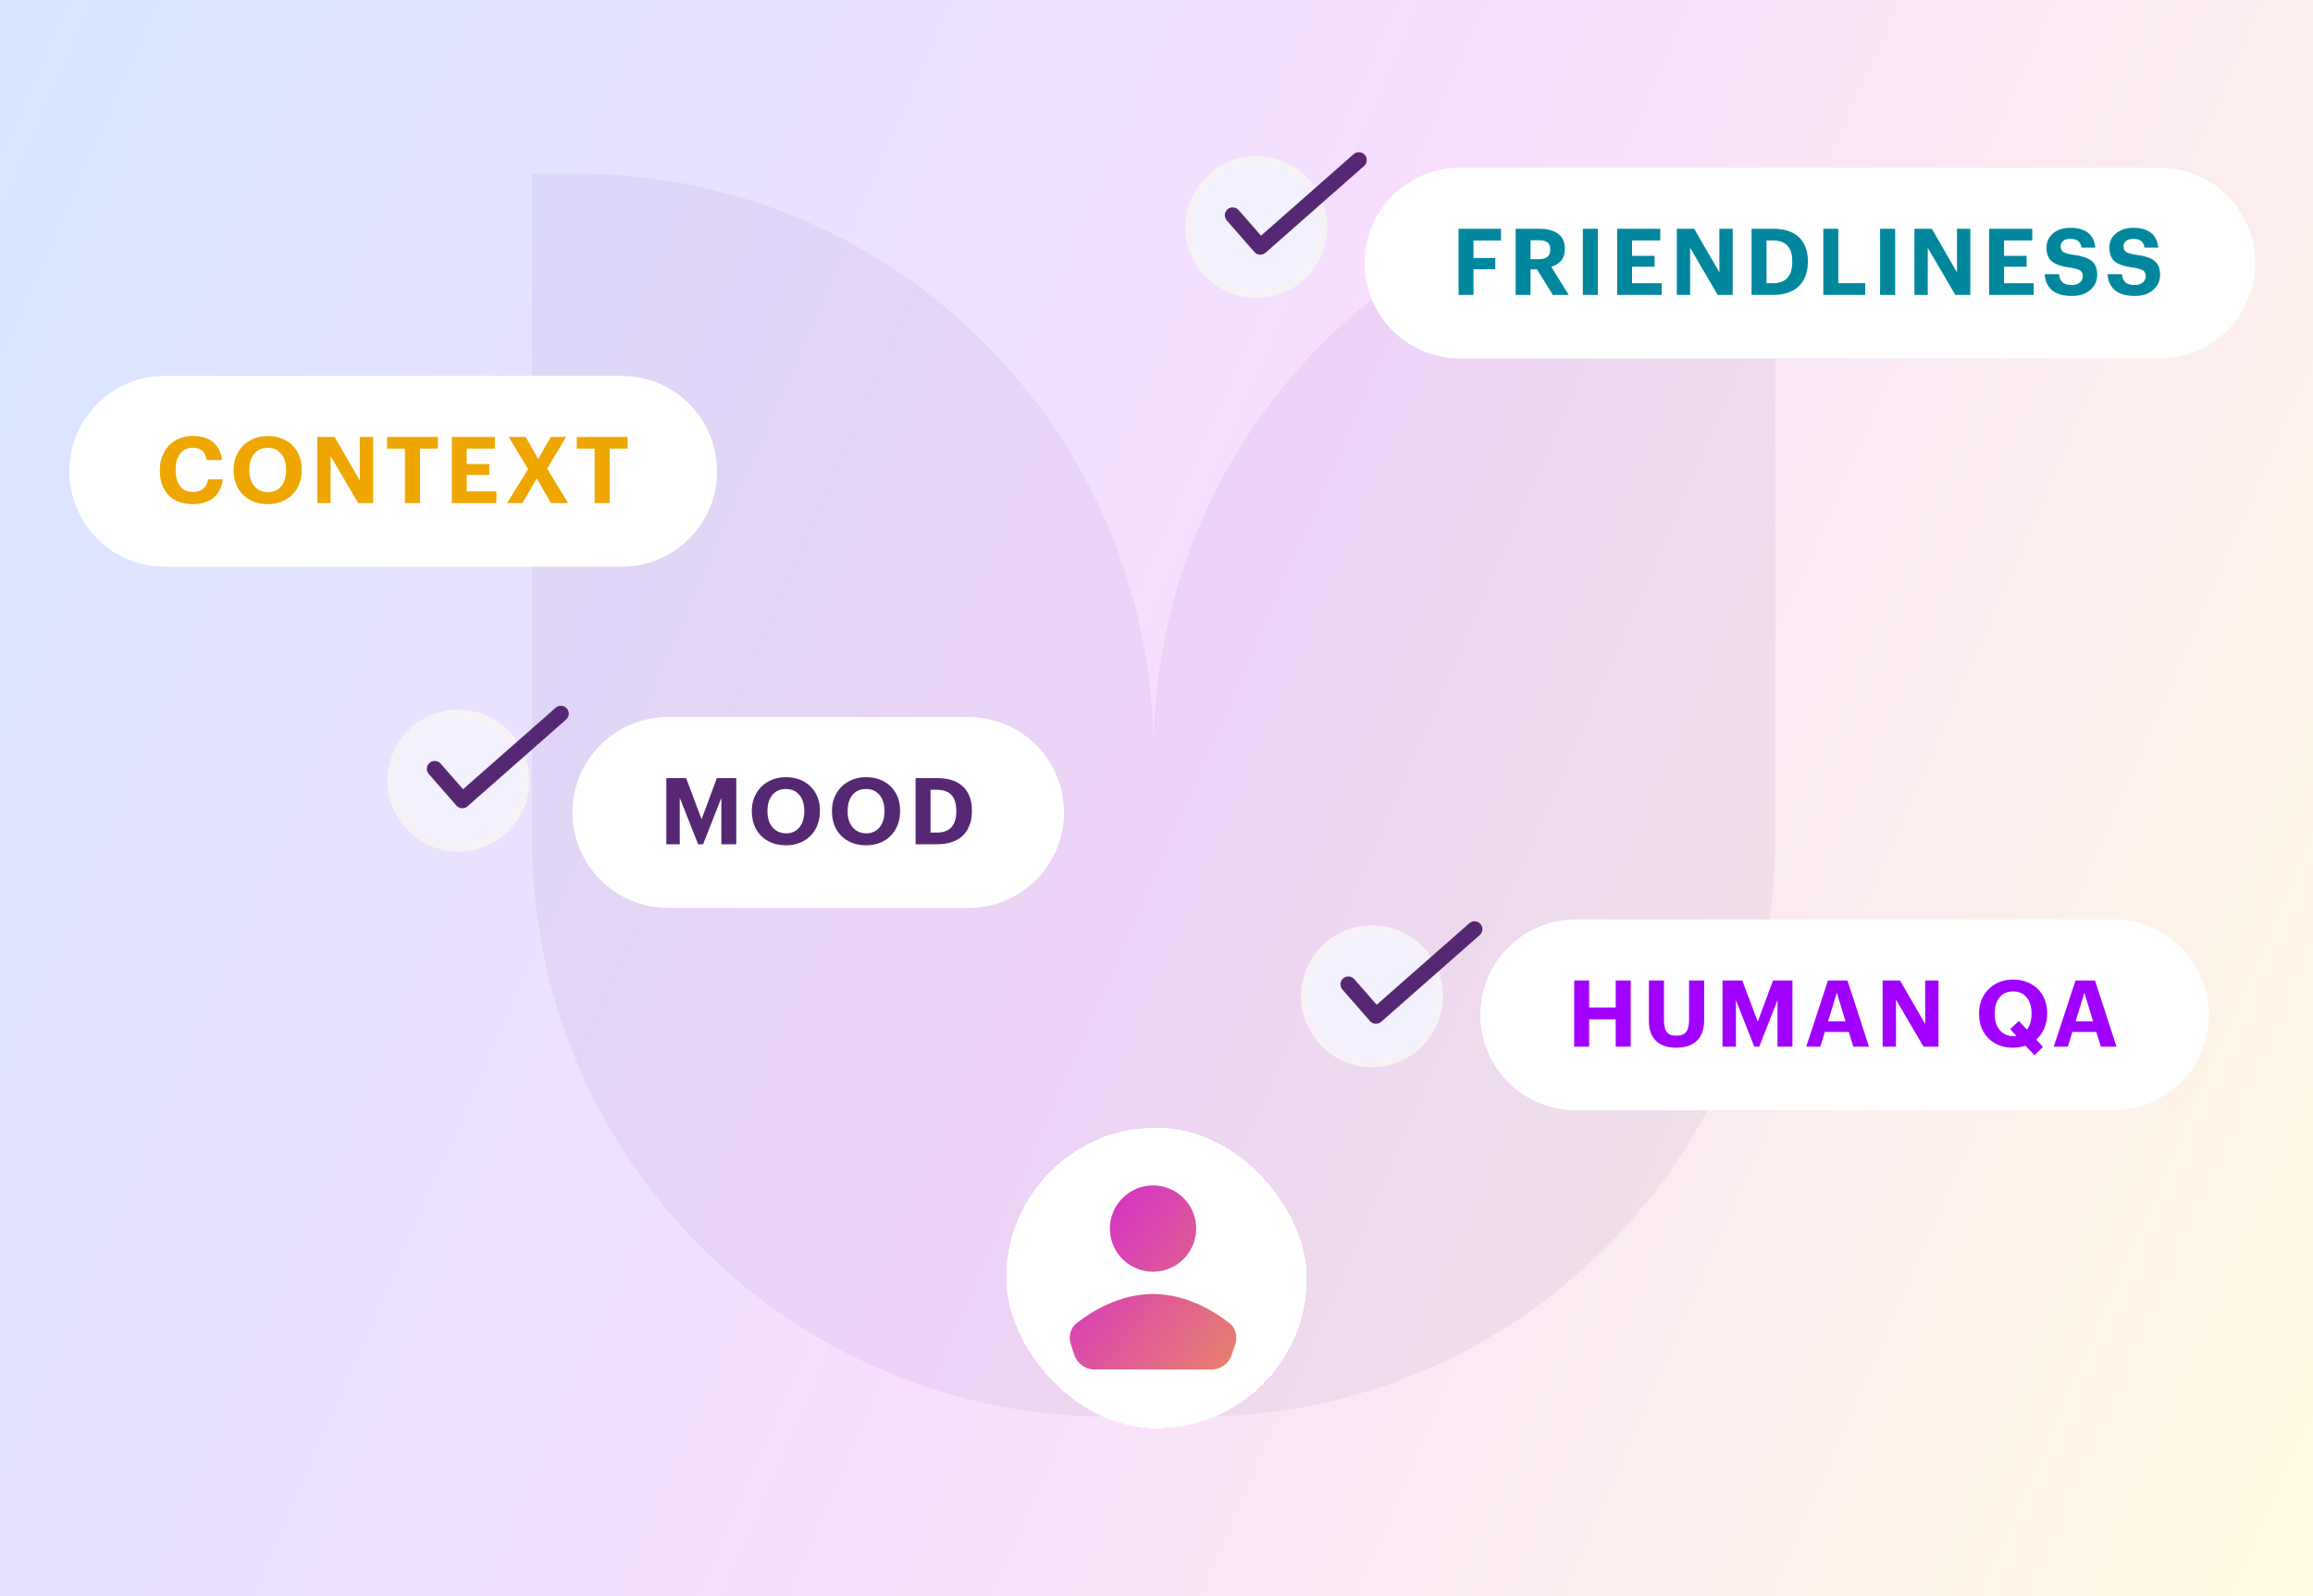 <svg width="400" height="276" viewBox="0 0 400 276" fill="none" xmlns="http://www.w3.org/2000/svg">
<g clip-path="url(#clip0_13_4084)">
<rect width="400" height="276" fill="url(#paint0_linear_13_4084)"/>
<g opacity="0.07" clip-path="url(#clip1_13_4084)">
<path d="M199.501 130C199.501 74.772 244.273 30 299.501 30H307.001V144.999C307.001 200.228 262.229 244.999 207.001 244.999H199.501V130Z" fill="#562873"/>
<path d="M92 145C92 200.229 136.772 245 192 245H199.499V130.001C199.499 74.772 154.728 30.001 99.499 30.001H92V145Z" fill="#562873"/>
</g>
<g filter="url(#filter0_d_13_4084)">
<rect x="174" y="191" width="52" height="52" rx="26" fill="white" shape-rendering="crispEdges"/>
<path d="M206.864 208.462C206.864 212.583 203.524 215.924 199.403 215.924C195.281 215.924 191.941 212.583 191.941 208.462C191.941 204.341 195.281 201 199.403 201C203.524 201 206.864 204.341 206.864 208.462Z" fill="url(#paint1_linear_13_4084)"/>
<path d="M186.184 224.821C188.634 222.894 193.509 219.776 199.403 219.776C205.296 219.776 210.171 222.894 212.621 224.821C213.714 225.681 214.056 227.135 213.624 228.457L213.035 230.261C212.533 231.796 211.102 232.834 209.488 232.834H189.317C187.703 232.834 186.272 231.796 185.771 230.261L185.181 228.457C184.75 227.135 185.091 225.681 186.184 224.821Z" fill="url(#paint2_linear_13_4084)"/>
</g>
<g filter="url(#filter1_d_13_4084)">
<path d="M236 41.5C236 32.387 243.387 25 252.5 25H373.5C382.613 25 390 32.387 390 41.5V41.5C390 50.613 382.613 58 373.5 58H252.5C243.387 58 236 50.613 236 41.5V41.5Z" fill="white"/>
<path d="M252.234 47V35.562H259.578V37.594H254.82V40.617H258.586V42.57H254.82V47H252.234ZM262.113 47V35.562H266.206C267.597 35.562 268.68 35.852 269.456 36.43C270.232 37.008 270.62 37.875 270.62 39.031V39.094C270.62 39.911 270.409 40.57 269.988 41.07C269.566 41.565 268.993 41.919 268.269 42.133L271.292 47H268.542L265.808 42.586H264.683V47H262.113ZM264.683 40.82H266.144C267.446 40.82 268.097 40.273 268.097 39.18V39.109C268.097 38.547 267.935 38.146 267.613 37.906C267.29 37.667 266.8 37.547 266.144 37.547H264.683V40.82ZM273.725 47V35.562H276.334V47H273.725ZM279.666 47V35.562H287.119V37.578H282.236V40.25H286.142V42.133H282.236V44.984H287.377V47H279.666ZM289.981 47V35.562H292.989L297.341 43.094V35.562H299.645V47H297.052L292.286 38.859V47H289.981ZM305.492 44.984H306.555C308.815 44.984 309.945 43.763 309.945 41.32V41.195C309.945 39.992 309.669 39.089 309.117 38.484C308.57 37.88 307.706 37.578 306.523 37.578H305.492V44.984ZM302.906 47V35.562H306.648C308.617 35.562 310.109 36.057 311.125 37.047C312.141 38.036 312.648 39.406 312.648 41.156V41.289C312.648 42.148 312.521 42.927 312.266 43.625C312.016 44.323 311.643 44.925 311.148 45.43C310.659 45.93 310.029 46.318 309.258 46.594C308.492 46.865 307.617 47 306.633 47H302.906ZM315.316 47V35.562H317.902V44.969H322.558V47H315.316ZM325.131 47V35.562H327.741V47H325.131ZM331.072 47V35.562H334.08L338.431 43.094V35.562H340.736V47H338.142L333.377 38.859V47H331.072ZM343.997 47V35.562H351.45V37.578H346.567V40.25H350.473V42.133H346.567V44.984H351.708V47H343.997ZM358.312 47.18C356.797 47.18 355.648 46.849 354.867 46.188C354.091 45.526 353.667 44.602 353.594 43.414H356.07C356.102 43.695 356.156 43.94 356.234 44.148C356.312 44.352 356.432 44.544 356.594 44.727C356.755 44.909 356.979 45.05 357.266 45.148C357.557 45.242 357.906 45.289 358.312 45.289C358.875 45.289 359.328 45.148 359.672 44.867C360.021 44.586 360.195 44.219 360.195 43.766C360.195 43.312 360.047 42.984 359.75 42.781C359.453 42.578 358.883 42.411 358.039 42.281C356.549 42.089 355.487 41.734 354.852 41.219C354.221 40.698 353.906 39.893 353.906 38.805C353.906 37.815 354.286 37 355.047 36.359C355.812 35.719 356.82 35.398 358.07 35.398C359.367 35.398 360.38 35.688 361.109 36.266C361.839 36.839 362.255 37.69 362.359 38.82H359.977C359.898 38.305 359.703 37.925 359.391 37.68C359.078 37.43 358.638 37.305 358.07 37.305C357.518 37.305 357.094 37.422 356.797 37.656C356.505 37.891 356.359 38.206 356.359 38.602C356.359 39.029 356.5 39.346 356.781 39.555C357.068 39.763 357.635 39.93 358.484 40.055C359.214 40.148 359.823 40.271 360.312 40.422C360.807 40.568 361.24 40.773 361.609 41.039C361.979 41.3 362.25 41.635 362.422 42.047C362.594 42.453 362.68 42.948 362.68 43.531C362.68 44.573 362.281 45.443 361.484 46.141C360.688 46.833 359.63 47.18 358.312 47.18ZM369.191 47.18C367.675 47.18 366.527 46.849 365.745 46.188C364.969 45.526 364.545 44.602 364.472 43.414H366.948C366.98 43.695 367.034 43.94 367.113 44.148C367.191 44.352 367.31 44.544 367.472 44.727C367.633 44.909 367.857 45.05 368.144 45.148C368.435 45.242 368.784 45.289 369.191 45.289C369.753 45.289 370.206 45.148 370.55 44.867C370.899 44.586 371.073 44.219 371.073 43.766C371.073 43.312 370.925 42.984 370.628 42.781C370.331 42.578 369.761 42.411 368.917 42.281C367.428 42.089 366.365 41.734 365.73 41.219C365.099 40.698 364.784 39.893 364.784 38.805C364.784 37.815 365.165 37 365.925 36.359C366.691 35.719 367.698 35.398 368.948 35.398C370.245 35.398 371.258 35.688 371.988 36.266C372.717 36.839 373.133 37.69 373.238 38.82H370.855C370.777 38.305 370.581 37.925 370.269 37.68C369.956 37.43 369.516 37.305 368.948 37.305C368.396 37.305 367.972 37.422 367.675 37.656C367.383 37.891 367.238 38.206 367.238 38.602C367.238 39.029 367.378 39.346 367.659 39.555C367.946 39.763 368.514 39.93 369.363 40.055C370.092 40.148 370.701 40.271 371.191 40.422C371.685 40.568 372.118 40.773 372.488 41.039C372.857 41.3 373.128 41.635 373.3 42.047C373.472 42.453 373.558 42.948 373.558 43.531C373.558 44.573 373.159 45.443 372.363 46.141C371.566 46.833 370.508 47.18 369.191 47.18Z" fill="#00879E"/>
</g>
<g filter="url(#filter2_d_13_4084)">
<path d="M99 136.5C99 127.387 106.387 120 115.5 120H167.5C176.613 120 184 127.387 184 136.5V136.5C184 145.613 176.613 153 167.5 153H115.5C106.387 153 99 145.613 99 136.5V136.5Z" fill="white"/>
<path d="M115.234 142V130.562H118.656L121.328 137.68L123.969 130.562H127.328V142H124.75V133.969L121.586 142H120.734L117.555 133.969V142H115.234ZM135.941 140.109C136.904 140.109 137.67 139.768 138.238 139.086C138.805 138.398 139.089 137.477 139.089 136.32V136.195C139.089 135.065 138.805 134.159 138.238 133.477C137.67 132.789 136.894 132.445 135.909 132.445C134.92 132.445 134.141 132.784 133.573 133.461C133.006 134.138 132.722 135.055 132.722 136.211V136.336C132.722 137.487 133.019 138.404 133.613 139.086C134.211 139.768 134.988 140.109 135.941 140.109ZM138.995 141.422C138.099 141.927 137.066 142.18 135.894 142.18C134.722 142.18 133.688 141.927 132.792 141.422C131.896 140.917 131.209 140.224 130.73 139.344C130.256 138.464 130.019 137.466 130.019 136.352V136.227C130.019 135.107 130.271 134.104 130.777 133.219C131.287 132.328 131.99 131.635 132.886 131.141C133.782 130.646 134.79 130.398 135.909 130.398C137.045 130.398 138.058 130.638 138.948 131.117C139.844 131.596 140.542 132.273 141.042 133.148C141.542 134.023 141.792 135.026 141.792 136.156V136.289C141.792 137.419 141.55 138.43 141.066 139.32C140.586 140.211 139.896 140.911 138.995 141.422ZM149.803 140.109C150.767 140.109 151.532 139.768 152.1 139.086C152.668 138.398 152.952 137.477 152.952 136.32V136.195C152.952 135.065 152.668 134.159 152.1 133.477C151.532 132.789 150.756 132.445 149.772 132.445C148.782 132.445 148.004 132.784 147.436 133.461C146.868 134.138 146.584 135.055 146.584 136.211V136.336C146.584 137.487 146.881 138.404 147.475 139.086C148.074 139.768 148.85 140.109 149.803 140.109ZM152.858 141.422C151.962 141.927 150.928 142.18 149.756 142.18C148.584 142.18 147.551 141.927 146.655 141.422C145.759 140.917 145.071 140.224 144.592 139.344C144.118 138.464 143.881 137.466 143.881 136.352V136.227C143.881 135.107 144.134 134.104 144.639 133.219C145.149 132.328 145.853 131.635 146.748 131.141C147.644 130.646 148.652 130.398 149.772 130.398C150.907 130.398 151.92 130.638 152.811 131.117C153.707 131.596 154.405 132.273 154.905 133.148C155.405 134.023 155.655 135.026 155.655 136.156V136.289C155.655 137.419 155.413 138.43 154.928 139.32C154.449 140.211 153.759 140.911 152.858 141.422ZM160.923 139.984H161.986C164.246 139.984 165.377 138.763 165.377 136.32V136.195C165.377 134.992 165.101 134.089 164.548 133.484C164.002 132.88 163.137 132.578 161.955 132.578H160.923V139.984ZM158.338 142V130.562H162.08C164.048 130.562 165.541 131.057 166.556 132.047C167.572 133.036 168.08 134.406 168.08 136.156V136.289C168.08 137.148 167.952 137.927 167.697 138.625C167.447 139.323 167.074 139.924 166.58 140.43C166.09 140.93 165.46 141.318 164.689 141.594C163.923 141.865 163.048 142 162.064 142H158.338Z" fill="#562873"/>
</g>
<g filter="url(#filter3_d_13_4084)">
<path d="M12 77.5C12 68.387 19.387 61 28.5 61H107.5C116.613 61 124 68.387 124 77.5V77.5C124 86.613 116.613 94 107.5 94H28.5C19.387 94 12 86.613 12 77.5V77.5Z" fill="white"/>
<path d="M33.383 83.18C31.544 83.18 30.128 82.659 29.133 81.617C28.138 80.57 27.641 79.148 27.641 77.352V77.227C27.641 76.372 27.784 75.581 28.07 74.852C28.362 74.122 28.758 73.505 29.258 73C29.763 72.495 30.365 72.099 31.062 71.812C31.766 71.526 32.518 71.383 33.32 71.383C34.253 71.383 35.078 71.531 35.797 71.828C36.516 72.125 37.104 72.591 37.562 73.227C38.026 73.857 38.302 74.63 38.391 75.547H35.734C35.536 74.135 34.737 73.43 33.336 73.43C32.43 73.43 31.708 73.766 31.172 74.438C30.641 75.109 30.375 76.034 30.375 77.211V77.336C30.375 78.518 30.635 79.438 31.156 80.094C31.677 80.75 32.409 81.078 33.352 81.078C34.081 81.078 34.675 80.893 35.133 80.523C35.591 80.154 35.872 79.609 35.977 78.891H38.523C38.43 79.812 38.151 80.599 37.688 81.25C37.224 81.901 36.628 82.385 35.898 82.703C35.169 83.021 34.331 83.18 33.383 83.18ZM46.331 81.109C47.295 81.109 48.06 80.768 48.628 80.086C49.196 79.398 49.48 78.477 49.48 77.32V77.195C49.48 76.065 49.196 75.159 48.628 74.477C48.06 73.789 47.284 73.445 46.3 73.445C45.31 73.445 44.532 73.784 43.964 74.461C43.396 75.138 43.112 76.055 43.112 77.211V77.336C43.112 78.487 43.409 79.404 44.003 80.086C44.602 80.768 45.378 81.109 46.331 81.109ZM49.386 82.422C48.49 82.927 47.456 83.18 46.284 83.18C45.112 83.18 44.079 82.927 43.183 82.422C42.287 81.917 41.599 81.224 41.12 80.344C40.646 79.463 40.409 78.466 40.409 77.352V77.227C40.409 76.107 40.662 75.104 41.167 74.219C41.678 73.328 42.381 72.635 43.277 72.141C44.172 71.646 45.18 71.398 46.3 71.398C47.435 71.398 48.448 71.638 49.339 72.117C50.235 72.596 50.933 73.273 51.433 74.148C51.933 75.023 52.183 76.026 52.183 77.156V77.289C52.183 78.419 51.941 79.43 51.456 80.32C50.977 81.211 50.287 81.912 49.386 82.422ZM54.866 83V71.562H57.873L62.225 79.094V71.562H64.53V83H61.936L57.17 74.859V83H54.866ZM70.025 83V73.578H66.939V71.562H75.728V73.578H72.634V83H70.025ZM78.138 83V71.562H85.591V73.578H80.708V76.25H84.614V78.133H80.708V80.984H85.848V83H78.138ZM87.695 83L91.328 77.125L87.969 71.562H90.898L93.078 75.367L95.234 71.562H97.891L94.625 77.047L98.242 83H95.297L92.82 78.742L90.352 83H87.695ZM102.831 83V73.578H99.745V71.562H108.534V73.578H105.441V83H102.831Z" fill="#EFA700"/>
</g>
<g filter="url(#filter4_d_13_4084)">
<path d="M256 171.5C256 162.387 263.387 155 272.5 155H365.5C374.613 155 382 162.387 382 171.5V171.5C382 180.613 374.613 188 365.5 188H272.5C263.387 188 256 180.613 256 171.5V171.5Z" fill="white"/>
<path d="M272.234 177V165.562H274.82V170.234H279.414V165.562H282.008V177H279.414V172.281H274.82V177H272.234ZM289.878 177.18C288.363 177.18 287.196 176.784 286.378 175.992C285.56 175.201 285.152 174.049 285.152 172.539V165.562H287.761V172.375C287.761 173.344 287.922 174.042 288.245 174.469C288.568 174.896 289.118 175.109 289.894 175.109C290.675 175.109 291.238 174.896 291.581 174.469C291.925 174.042 292.097 173.312 292.097 172.281V165.562H294.706V172.438C294.706 173.984 294.29 175.161 293.456 175.969C292.623 176.776 291.43 177.18 289.878 177.18ZM297.881 177V165.562H301.303L303.975 172.68L306.616 165.562H309.975V177H307.397V168.969L304.233 177H303.381L300.202 168.969V177H297.881ZM312.361 177L316.119 165.562H319.494L323.213 177H320.502L319.72 174.453H315.58L314.791 177H312.361ZM317.658 167.672L316.134 172.617H319.158L317.658 167.672ZM325.575 177V165.562H328.583L332.934 173.094V165.562H335.239V177H332.645L327.88 168.859V177H325.575ZM351.839 178.484L350.284 176.844C349.586 177.068 348.868 177.18 348.128 177.18C346.956 177.18 345.922 176.927 345.027 176.422C344.131 175.917 343.443 175.224 342.964 174.344C342.49 173.464 342.253 172.466 342.253 171.352V171.227C342.253 170.107 342.506 169.104 343.011 168.219C343.521 167.328 344.224 166.635 345.12 166.141C346.016 165.646 347.024 165.398 348.144 165.398C348.993 165.398 349.782 165.539 350.511 165.82C351.24 166.102 351.863 166.492 352.378 166.992C352.894 167.492 353.297 168.102 353.589 168.82C353.881 169.534 354.027 170.312 354.027 171.156V171.289C354.027 172.211 353.863 173.057 353.534 173.828C353.211 174.599 352.748 175.25 352.144 175.781L353.308 177.031L351.839 178.484ZM348.175 175.18C348.238 175.18 348.417 175.167 348.714 175.141L347.628 173.961L349.136 172.555L350.542 174.07C351.063 173.357 351.323 172.44 351.323 171.32V171.195C351.323 170.065 351.04 169.159 350.472 168.477C349.904 167.789 349.128 167.445 348.144 167.445C347.154 167.445 346.376 167.784 345.808 168.461C345.24 169.133 344.956 170.049 344.956 171.211V171.336C344.956 172.523 345.251 173.461 345.839 174.148C346.433 174.836 347.211 175.18 348.175 175.18ZM355.17 177L358.928 165.562H362.303L366.022 177H363.311L362.53 174.453H358.389L357.6 177H355.17ZM360.467 167.672L358.944 172.617H361.967L360.467 167.672Z" fill="#A100FF"/>
</g>
<circle cx="79.273" cy="135" r="11.591" fill="#F3F1FD" stroke="#F7F2F8" stroke-width="1.364"/>
<path d="M75.18 132.955L79.952 138.409L96.998 123.409" stroke="#562873" stroke-width="2.727" stroke-linecap="round" stroke-linejoin="round"/>
<circle cx="217.273" cy="39.273" r="11.591" fill="#F3F1FD" stroke="#F7F2F8" stroke-width="1.364"/>
<path d="M213.18 37.227L217.952 42.682L234.998 27.682" stroke="#562873" stroke-width="2.727" stroke-linecap="round" stroke-linejoin="round"/>
<circle cx="237.273" cy="172.273" r="11.591" fill="#F3F1FD" stroke="#F7F2F8" stroke-width="1.364"/>
<path d="M233.18 170.227L237.952 175.682L254.998 160.682" stroke="#562873" stroke-width="2.727" stroke-linecap="round" stroke-linejoin="round"/>
</g>
<defs>
<filter id="filter0_d_13_4084" x="154" y="175" width="92" height="92" filterUnits="userSpaceOnUse" color-interpolation-filters="sRGB">
<feFlood flood-opacity="0" result="BackgroundImageFix"/>
<feColorMatrix in="SourceAlpha" type="matrix" values="0 0 0 0 0 0 0 0 0 0 0 0 0 0 0 0 0 0 127 0" result="hardAlpha"/>
<feOffset dy="4"/>
<feGaussianBlur stdDeviation="10"/>
<feComposite in2="hardAlpha" operator="out"/>
<feColorMatrix type="matrix" values="0 0 0 0 0 0 0 0 0 0 0 0 0 0 0 0 0 0 0.07 0"/>
<feBlend mode="normal" in2="BackgroundImageFix" result="effect1_dropShadow_13_4084"/>
<feBlend mode="normal" in="SourceGraphic" in2="effect1_dropShadow_13_4084" result="shape"/>
</filter>
<filter id="filter1_d_13_4084" x="216" y="9" width="194" height="73" filterUnits="userSpaceOnUse" color-interpolation-filters="sRGB">
<feFlood flood-opacity="0" result="BackgroundImageFix"/>
<feColorMatrix in="SourceAlpha" type="matrix" values="0 0 0 0 0 0 0 0 0 0 0 0 0 0 0 0 0 0 127 0" result="hardAlpha"/>
<feOffset dy="4"/>
<feGaussianBlur stdDeviation="10"/>
<feComposite in2="hardAlpha" operator="out"/>
<feColorMatrix type="matrix" values="0 0 0 0 0 0 0 0 0 0 0 0 0 0 0 0 0 0 0.07 0"/>
<feBlend mode="normal" in2="BackgroundImageFix" result="effect1_dropShadow_13_4084"/>
<feBlend mode="normal" in="SourceGraphic" in2="effect1_dropShadow_13_4084" result="shape"/>
</filter>
<filter id="filter2_d_13_4084" x="79" y="104" width="125" height="73" filterUnits="userSpaceOnUse" color-interpolation-filters="sRGB">
<feFlood flood-opacity="0" result="BackgroundImageFix"/>
<feColorMatrix in="SourceAlpha" type="matrix" values="0 0 0 0 0 0 0 0 0 0 0 0 0 0 0 0 0 0 127 0" result="hardAlpha"/>
<feOffset dy="4"/>
<feGaussianBlur stdDeviation="10"/>
<feComposite in2="hardAlpha" operator="out"/>
<feColorMatrix type="matrix" values="0 0 0 0 0 0 0 0 0 0 0 0 0 0 0 0 0 0 0.07 0"/>
<feBlend mode="normal" in2="BackgroundImageFix" result="effect1_dropShadow_13_4084"/>
<feBlend mode="normal" in="SourceGraphic" in2="effect1_dropShadow_13_4084" result="shape"/>
</filter>
<filter id="filter3_d_13_4084" x="-8" y="45" width="152" height="73" filterUnits="userSpaceOnUse" color-interpolation-filters="sRGB">
<feFlood flood-opacity="0" result="BackgroundImageFix"/>
<feColorMatrix in="SourceAlpha" type="matrix" values="0 0 0 0 0 0 0 0 0 0 0 0 0 0 0 0 0 0 127 0" result="hardAlpha"/>
<feOffset dy="4"/>
<feGaussianBlur stdDeviation="10"/>
<feComposite in2="hardAlpha" operator="out"/>
<feColorMatrix type="matrix" values="0 0 0 0 0 0 0 0 0 0 0 0 0 0 0 0 0 0 0.07 0"/>
<feBlend mode="normal" in2="BackgroundImageFix" result="effect1_dropShadow_13_4084"/>
<feBlend mode="normal" in="SourceGraphic" in2="effect1_dropShadow_13_4084" result="shape"/>
</filter>
<filter id="filter4_d_13_4084" x="236" y="139" width="166" height="73" filterUnits="userSpaceOnUse" color-interpolation-filters="sRGB">
<feFlood flood-opacity="0" result="BackgroundImageFix"/>
<feColorMatrix in="SourceAlpha" type="matrix" values="0 0 0 0 0 0 0 0 0 0 0 0 0 0 0 0 0 0 127 0" result="hardAlpha"/>
<feOffset dy="4"/>
<feGaussianBlur stdDeviation="10"/>
<feComposite in2="hardAlpha" operator="out"/>
<feColorMatrix type="matrix" values="0 0 0 0 0 0 0 0 0 0 0 0 0 0 0 0 0 0 0.07 0"/>
<feBlend mode="normal" in2="BackgroundImageFix" result="effect1_dropShadow_13_4084"/>
<feBlend mode="normal" in="SourceGraphic" in2="effect1_dropShadow_13_4084" result="shape"/>
</filter>
<linearGradient id="paint0_linear_13_4084" x1="0" y1="0" x2="437.028" y2="191.494" gradientUnits="userSpaceOnUse">
<stop stop-color="#D6E6FF"/>
<stop offset="0.502" stop-color="#F8DEFF"/>
<stop offset="1" stop-color="#FFFBE0"/>
</linearGradient>
<linearGradient id="paint1_linear_13_4084" x1="167.164" y1="156.535" x2="280.107" y2="239.19" gradientUnits="userSpaceOnUse">
<stop offset="0.073" stop-color="#0062FF"/>
<stop offset="0.232" stop-color="#CC12EB"/>
<stop offset="0.885" stop-color="#FFDE00"/>
</linearGradient>
<linearGradient id="paint2_linear_13_4084" x1="167.164" y1="156.535" x2="280.107" y2="239.19" gradientUnits="userSpaceOnUse">
<stop offset="0.073" stop-color="#0062FF"/>
<stop offset="0.232" stop-color="#CC12EB"/>
<stop offset="0.885" stop-color="#FFDE00"/>
</linearGradient>
<clipPath id="clip0_13_4084">
<rect width="400" height="276" fill="white"/>
</clipPath>
<clipPath id="clip1_13_4084">
<rect width="215" height="215" fill="white" transform="translate(92 30)"/>
</clipPath>
</defs>
</svg>
